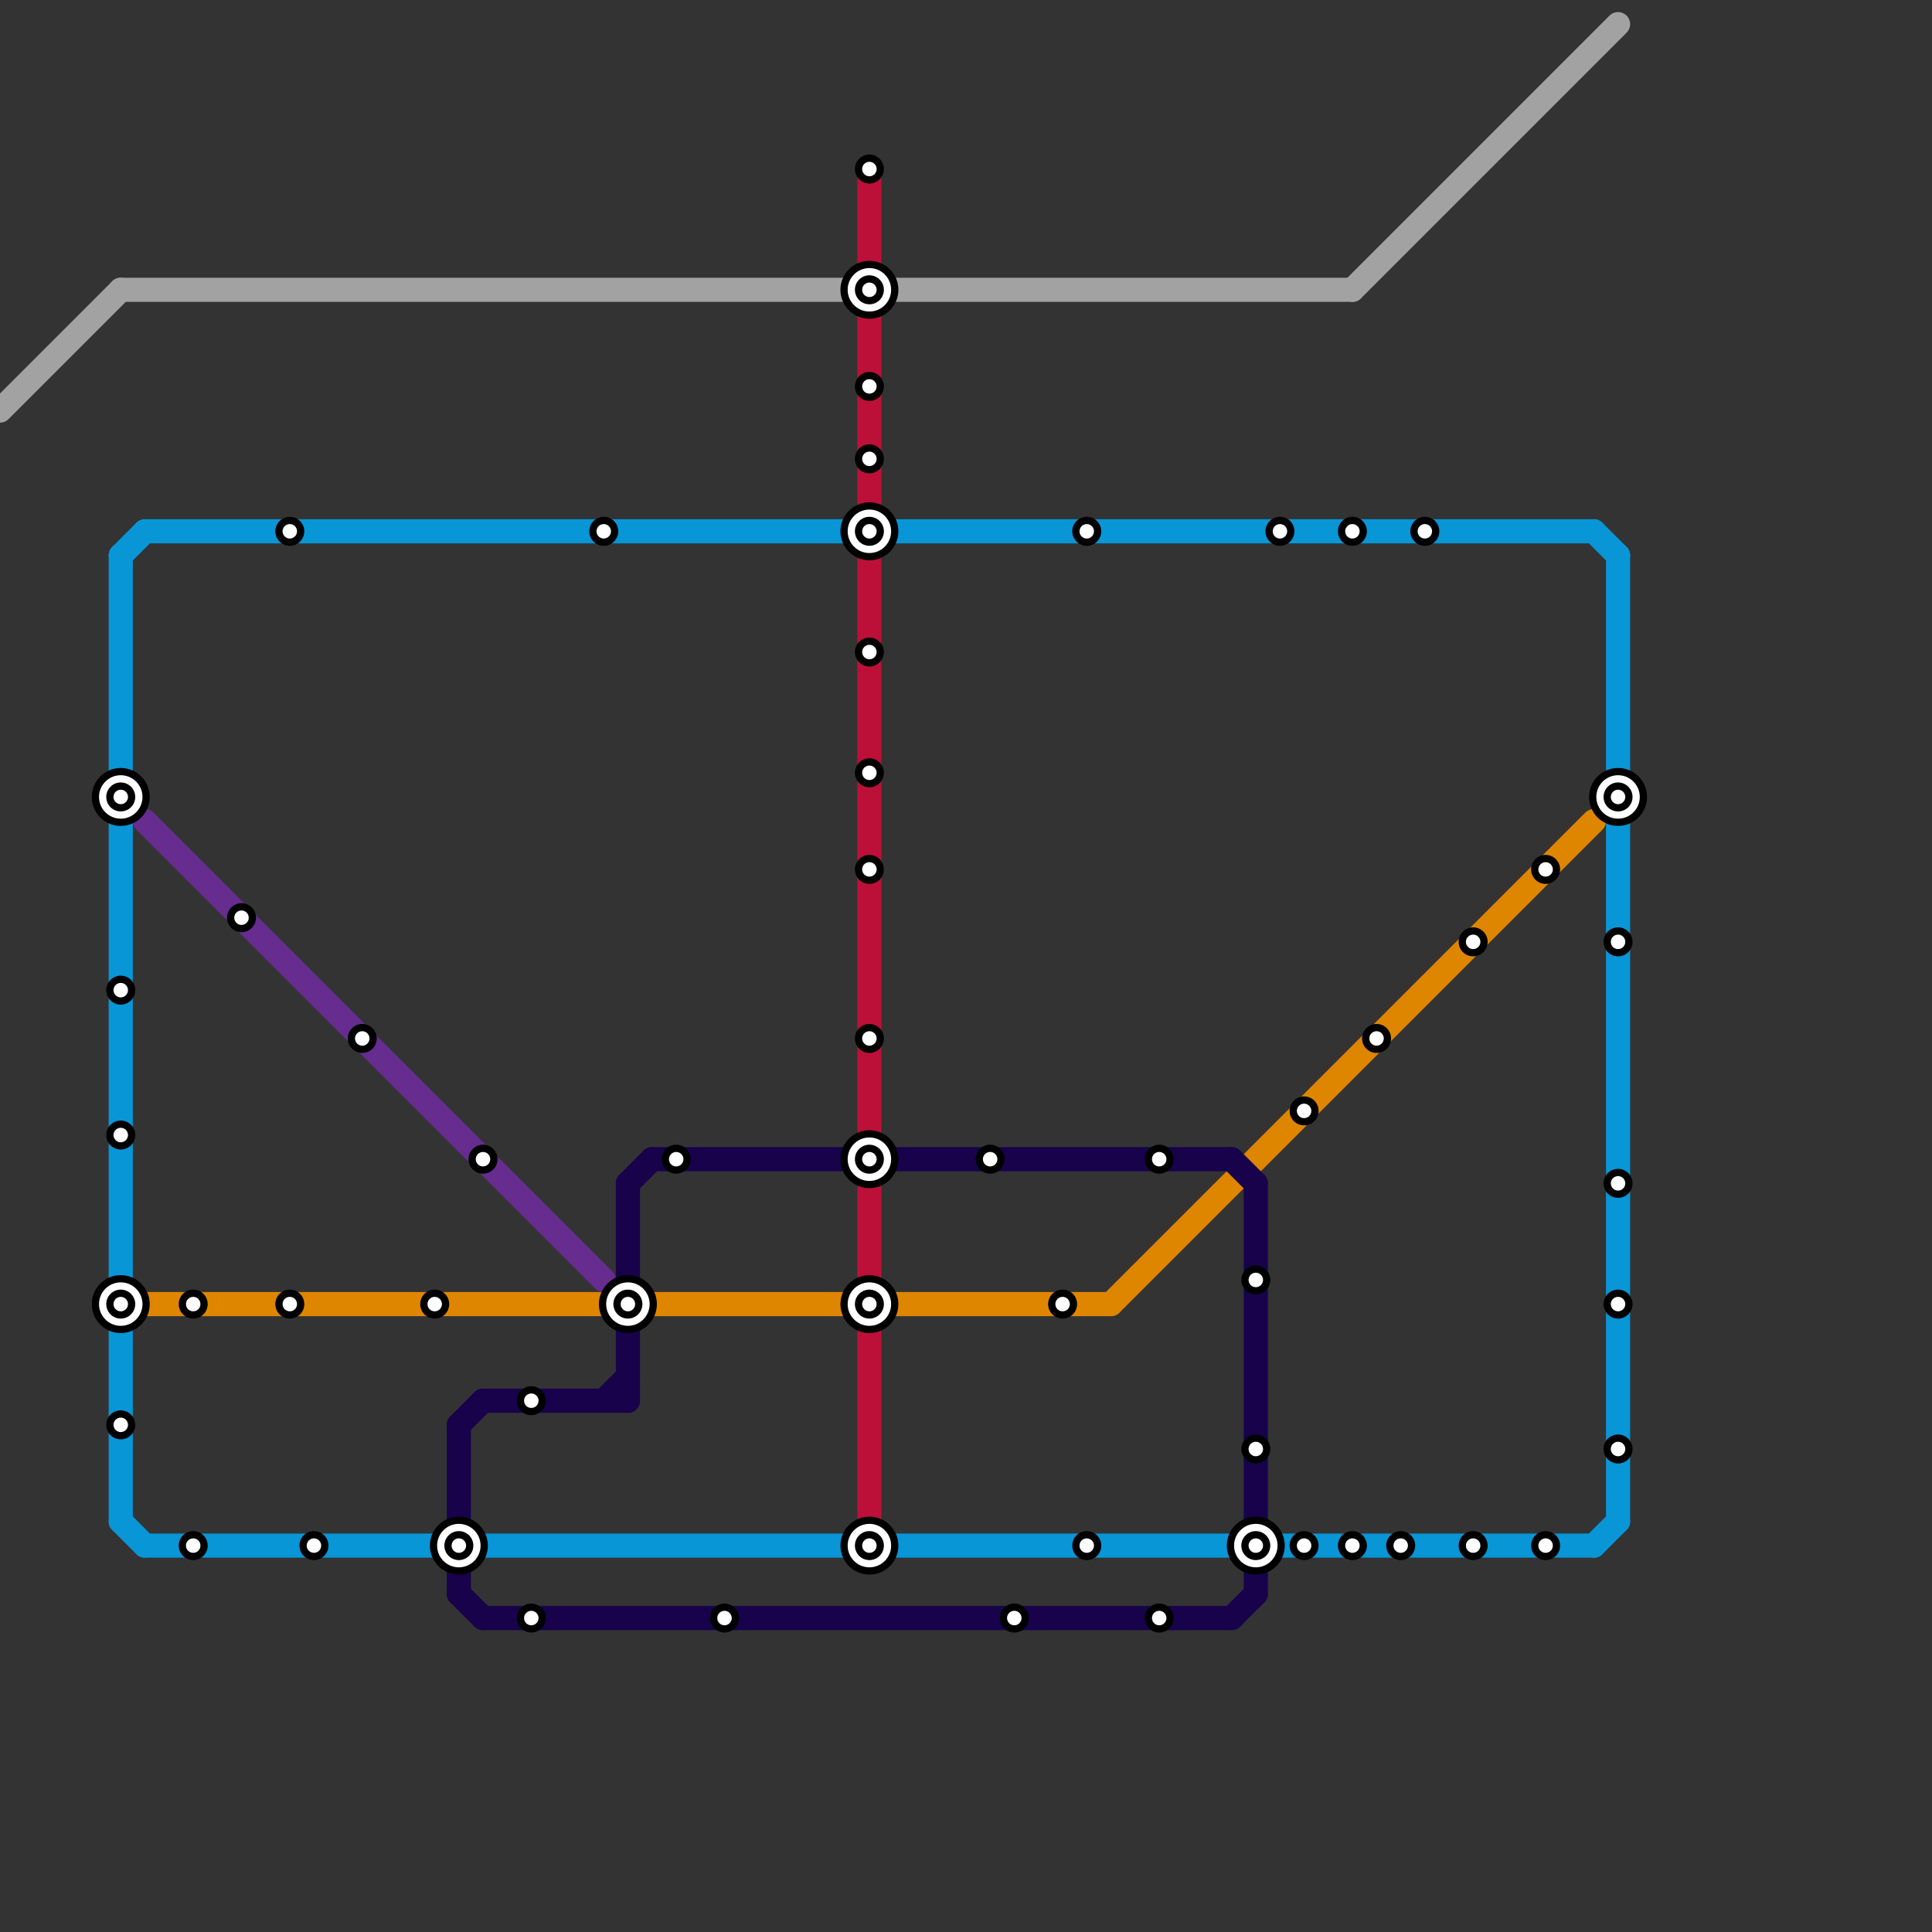 
<svg version="1.1" xmlns="http://www.w3.org/2000/svg" viewBox="0 0 80 80">
<rect x="0" y="0" width="80" height="80" fill="#333333" stroke="none"/>
<style>text { font: 1px Helvetica; font-weight: 600; white-space: pre; dominant-baseline: central; } line { stroke-width: 1; fill: none; stroke-linecap: round; stroke-linejoin: round; } .c0 { stroke: #a2a2a2 } .c1 { stroke: #0896d7 } .c2 { stroke: #662c90 } .c3 { stroke: #df8600 } .c4 { stroke: #17024b } .c5 { stroke: #bd1038 }</style><defs><g id="wm-xf"><circle r="1.2" fill="#000"/><circle r="0.9" fill="#fff"/><circle r="0.6" fill="#000"/><circle r="0.3" fill="#fff"/></g><g id="wm"><circle r="0.6" fill="#000"/><circle r="0.3" fill="#fff"/></g></defs><line class="c0" x1="56" y1="12" x2="67" y2="1"/><line class="c0" x1="0" y1="17" x2="5" y2="12"/><line class="c0" x1="5" y1="12" x2="35" y2="12"/><line class="c0" x1="37" y1="12" x2="56" y2="12"/><line class="c1" x1="53" y1="64" x2="66" y2="64"/><line class="c1" x1="5" y1="23" x2="6" y2="22"/><line class="c1" x1="67" y1="23" x2="67" y2="63"/><line class="c1" x1="6" y1="22" x2="35" y2="22"/><line class="c1" x1="66" y1="64" x2="67" y2="63"/><line class="c1" x1="5" y1="23" x2="5" y2="63"/><line class="c1" x1="37" y1="22" x2="66" y2="22"/><line class="c1" x1="6" y1="64" x2="51" y2="64"/><line class="c1" x1="5" y1="63" x2="6" y2="64"/><line class="c1" x1="66" y1="22" x2="67" y2="23"/><line class="c2" x1="6" y1="34" x2="25" y2="53"/><line class="c3" x1="6" y1="54" x2="46" y2="54"/><line class="c3" x1="46" y1="54" x2="66" y2="34"/><line class="c4" x1="27" y1="48" x2="35" y2="48"/><line class="c4" x1="19" y1="66" x2="20" y2="67"/><line class="c4" x1="52" y1="49" x2="52" y2="66"/><line class="c4" x1="51" y1="67" x2="52" y2="66"/><line class="c4" x1="19" y1="59" x2="20" y2="58"/><line class="c4" x1="26" y1="49" x2="26" y2="53"/><line class="c4" x1="51" y1="48" x2="52" y2="49"/><line class="c4" x1="26" y1="55" x2="26" y2="58"/><line class="c4" x1="26" y1="49" x2="27" y2="48"/><line class="c4" x1="20" y1="67" x2="51" y2="67"/><line class="c4" x1="37" y1="48" x2="51" y2="48"/><line class="c4" x1="19" y1="59" x2="19" y2="63"/><line class="c4" x1="19" y1="65" x2="19" y2="66"/><line class="c4" x1="25" y1="58" x2="26" y2="57"/><line class="c4" x1="20" y1="58" x2="26" y2="58"/><line class="c5" x1="36" y1="55" x2="36" y2="63"/><line class="c5" x1="36" y1="7" x2="36" y2="53"/>

<use x="10" y="38" href="#wm"/><use x="12" y="22" href="#wm"/><use x="12" y="54" href="#wm"/><use x="13" y="64" href="#wm"/><use x="15" y="43" href="#wm"/><use x="18" y="54" href="#wm"/><use x="19" y="64" href="#wm-xf"/><use x="20" y="48" href="#wm"/><use x="22" y="58" href="#wm"/><use x="22" y="67" href="#wm"/><use x="25" y="22" href="#wm"/><use x="26" y="54" href="#wm-xf"/><use x="28" y="48" href="#wm"/><use x="30" y="67" href="#wm"/><use x="36" y="12" href="#wm-xf"/><use x="36" y="16" href="#wm"/><use x="36" y="19" href="#wm"/><use x="36" y="22" href="#wm-xf"/><use x="36" y="27" href="#wm"/><use x="36" y="32" href="#wm"/><use x="36" y="36" href="#wm"/><use x="36" y="43" href="#wm"/><use x="36" y="48" href="#wm-xf"/><use x="36" y="54" href="#wm-xf"/><use x="36" y="64" href="#wm-xf"/><use x="36" y="7" href="#wm"/><use x="41" y="48" href="#wm"/><use x="42" y="67" href="#wm"/><use x="44" y="54" href="#wm"/><use x="45" y="22" href="#wm"/><use x="45" y="64" href="#wm"/><use x="48" y="48" href="#wm"/><use x="48" y="67" href="#wm"/><use x="5" y="33" href="#wm-xf"/><use x="5" y="41" href="#wm"/><use x="5" y="47" href="#wm"/><use x="5" y="54" href="#wm-xf"/><use x="5" y="59" href="#wm"/><use x="52" y="53" href="#wm"/><use x="52" y="60" href="#wm"/><use x="52" y="64" href="#wm-xf"/><use x="53" y="22" href="#wm"/><use x="54" y="46" href="#wm"/><use x="54" y="64" href="#wm"/><use x="56" y="22" href="#wm"/><use x="56" y="64" href="#wm"/><use x="57" y="43" href="#wm"/><use x="58" y="64" href="#wm"/><use x="59" y="22" href="#wm"/><use x="61" y="39" href="#wm"/><use x="61" y="64" href="#wm"/><use x="64" y="36" href="#wm"/><use x="64" y="64" href="#wm"/><use x="67" y="33" href="#wm-xf"/><use x="67" y="39" href="#wm"/><use x="67" y="49" href="#wm"/><use x="67" y="54" href="#wm"/><use x="67" y="60" href="#wm"/><use x="8" y="54" href="#wm"/><use x="8" y="64" href="#wm"/>
</svg>

